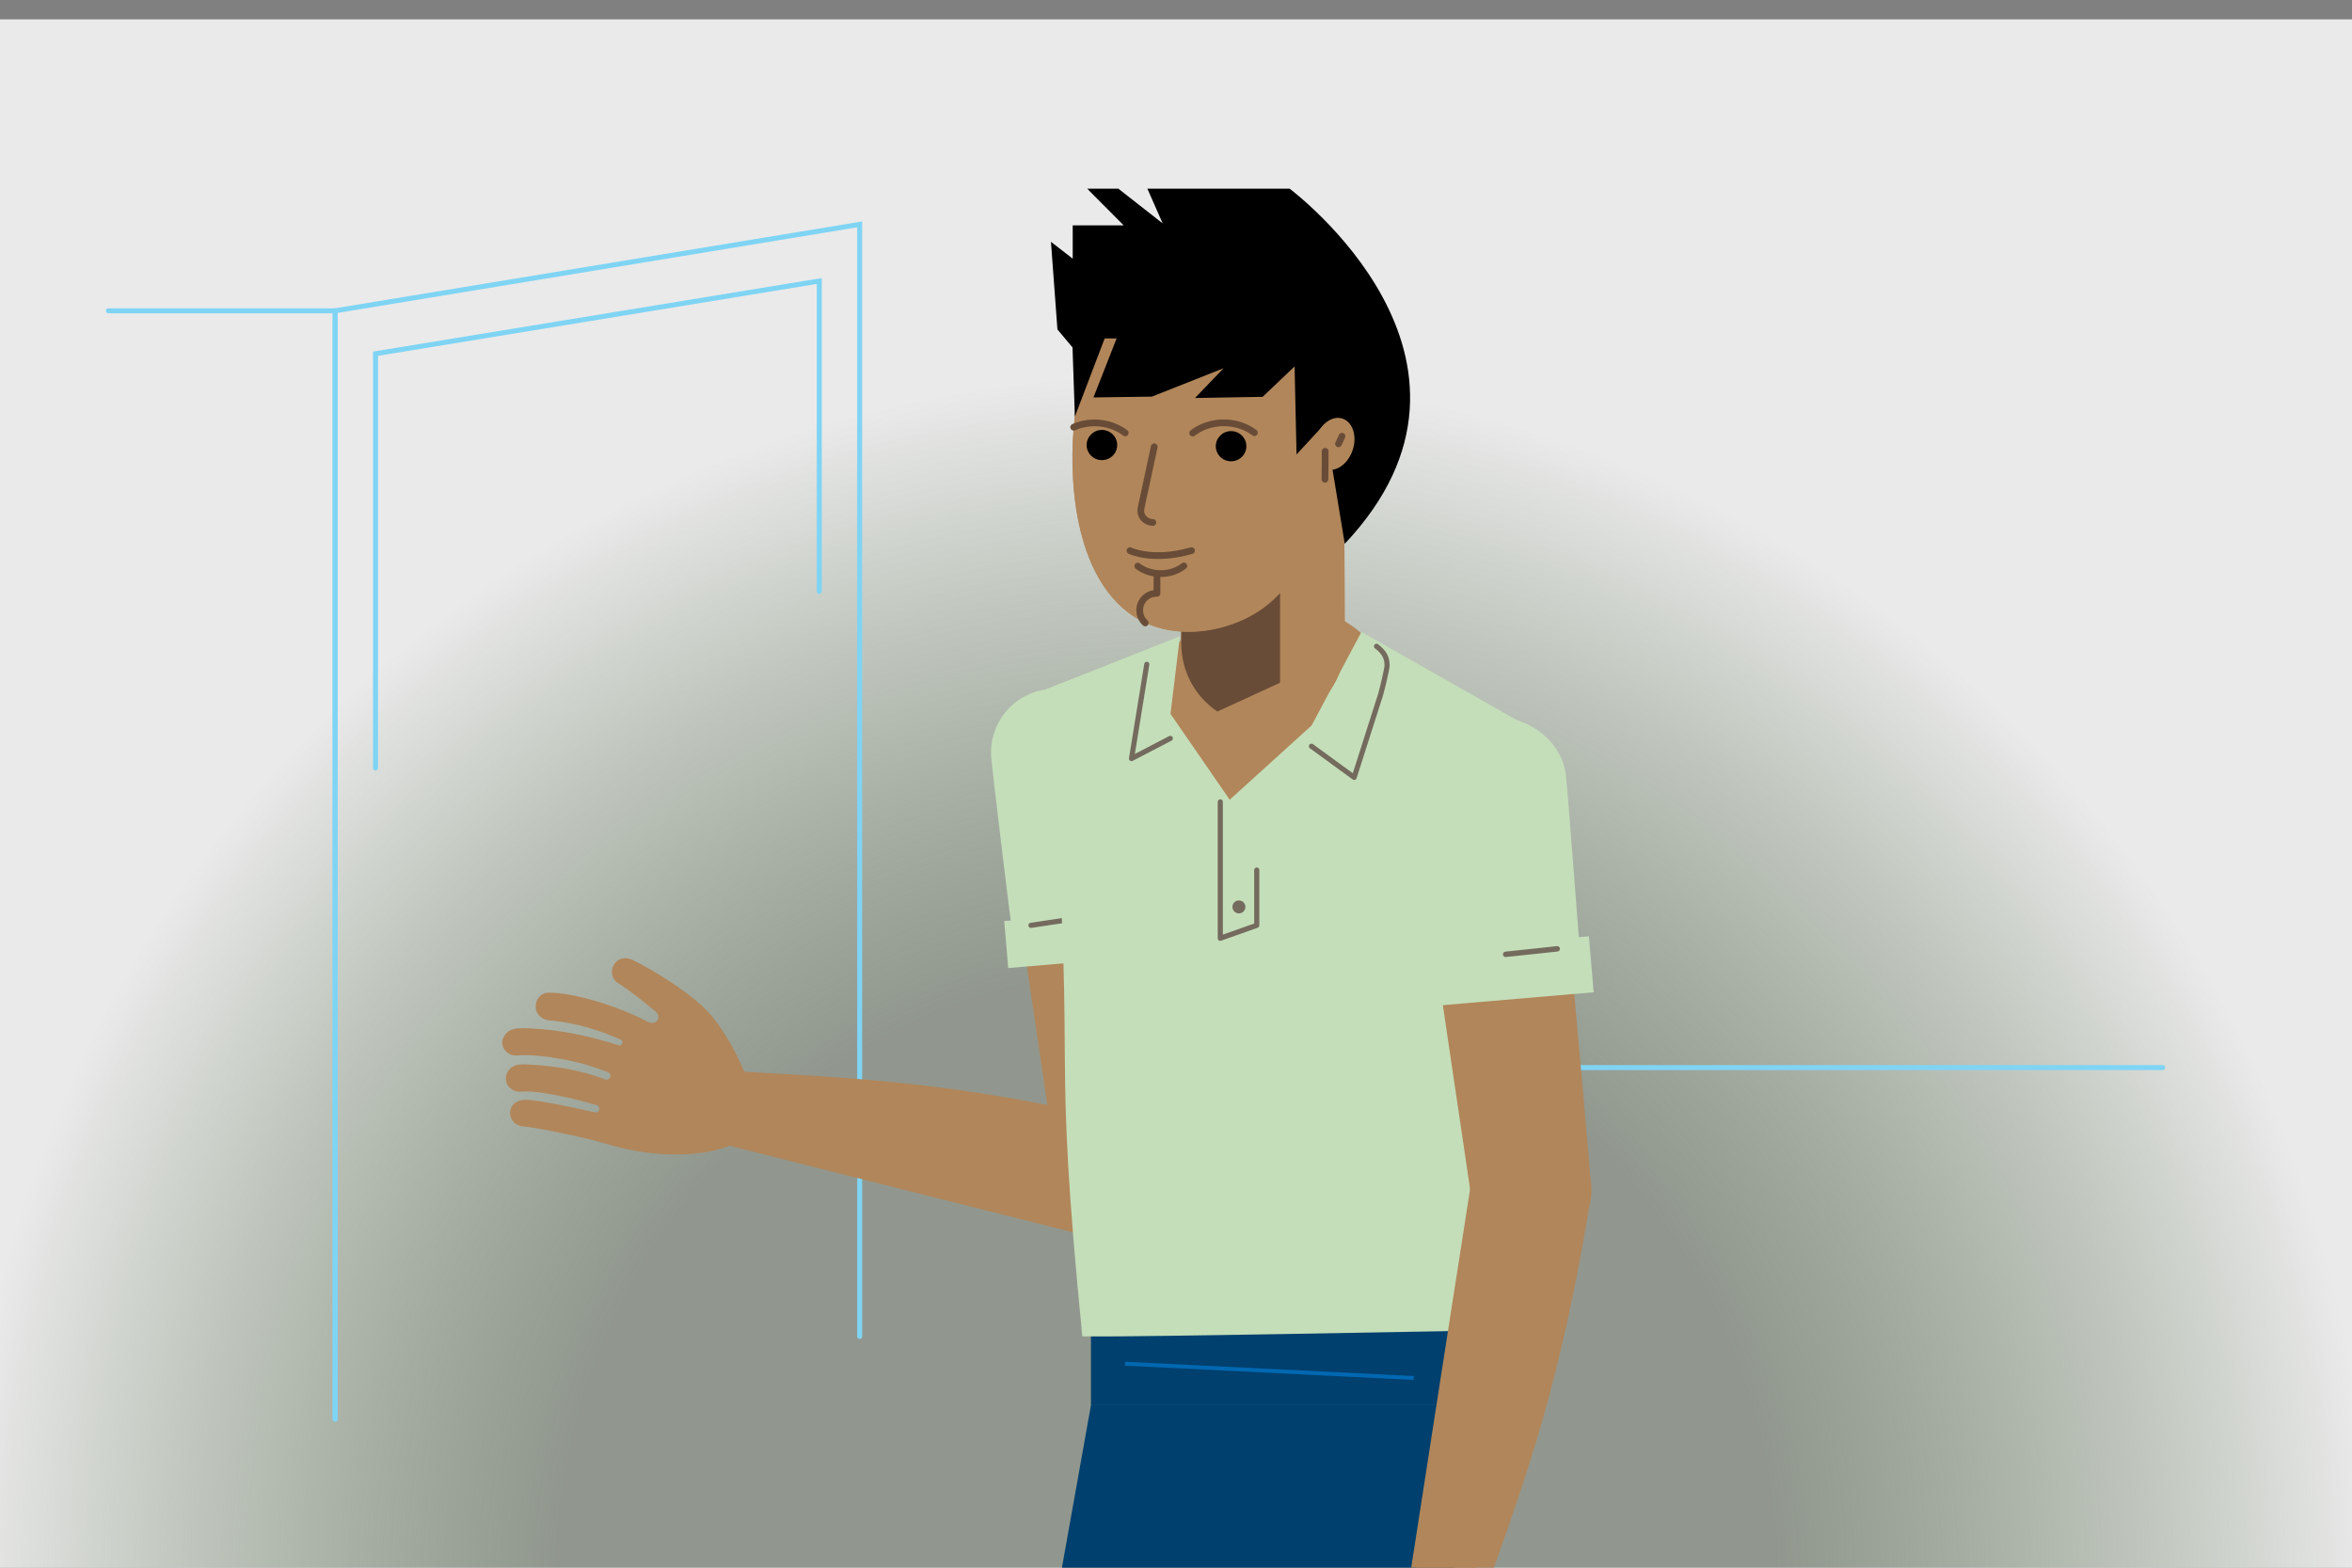 <?xml version="1.0" encoding="utf-8"?>
<!-- Generator: Adobe Illustrator 27.9.0, SVG Export Plug-In . SVG Version: 6.00 Build 0)  -->
<svg xmlns="http://www.w3.org/2000/svg" xmlns:xlink="http://www.w3.org/1999/xlink" version="1.1" x="0px" y="0px" viewBox="0 0 1200 800" style="enable-background:new 0 0 1200 800;" xml:space="preserve" width="1200" height="800">
<rect x="0" y="0" width="1200" height="800" fill="#808080" stroke="none"/>
<style type="text/css">
	.st0{display:none;}
	.st1{display:inline;}
	.st2{fill:#B1865A;}
	.st3{fill:#694C37;}
	.st4{fill:#7FD4F4;}
	.st5{fill:none;stroke:#FFFFFF;stroke-width:1.8;stroke-miterlimit:10;}
	.st6{fill:#7FD4F4;stroke:#FFFFFF;stroke-width:1.8;stroke-miterlimit:10;}
	.st7{fill:#7FD4F4;stroke:#FFFFFF;stroke-width:2.406;stroke-miterlimit:10;}
	.st8{fill:#FFFFFF;}
	.st9{fill:#7FD4F4;stroke:#FFFFFF;stroke-width:1.389;stroke-miterlimit:10;}
	.st10{fill:#7FD4F4;stroke:#FFFFFF;stroke-width:1.2;stroke-miterlimit:10;}
	.st11{fill:#7FD4F4;stroke:#FFFFFF;stroke-width:1.548;stroke-miterlimit:10;}
	.st12{fill:none;stroke:#FFFFFF;stroke-width:2.022;stroke-miterlimit:10;}
	.st13{opacity:0.83;fill:url(#SVGID_1_);}
	.st14{fill:none;stroke:#7FD4F4;stroke-width:2;stroke-linecap:round;stroke-miterlimit:10;}
	.st15{opacity:0.83;fill:url(#SVGID_00000096029758023100903360000013851497396878241950_);}
	.st16{fill:none;stroke:#7FD4F4;stroke-width:2.544;stroke-linecap:round;stroke-miterlimit:10;}
	.st17{fill:#F2EBD9;}
	.st18{fill:#0468B1;}
	.st19{fill:#0E406C;}
	.st20{fill:#CDE3F4;}
	.st21{fill:none;stroke:#0E406C;stroke-width:0.676;stroke-linecap:round;stroke-miterlimit:10;}
	.st22{fill:#D5CBBD;}
	.st23{fill:#FFFFFF;stroke:#BF9571;stroke-width:0.676;stroke-linecap:round;stroke-linejoin:round;stroke-miterlimit:10;}
	.st24{fill:none;stroke:#BF9571;stroke-width:0.676;stroke-linecap:round;stroke-linejoin:round;stroke-miterlimit:10;}
	.st25{fill:#926234;}
	.st26{fill:#4D3314;}
	.st27{fill:#DD9900;}
	.st28{fill:#746A5D;}
	.st29{fill:none;stroke:#746A5D;stroke-width:0.786;stroke-linecap:round;stroke-linejoin:round;stroke-miterlimit:10;}
	.st30{fill:none;stroke:#523212;stroke-width:0.876;stroke-linecap:round;stroke-linejoin:round;stroke-miterlimit:10;}
	.st31{fill:none;stroke:#4D3314;stroke-width:1.127;stroke-linecap:round;stroke-miterlimit:10;}
	.st32{fill:#020304;}
	.st33{clip-path:url(#SVGID_00000163790761325857356550000014733521803091094412_);fill:#926234;}
	.st34{clip-path:url(#SVGID_00000163790761325857356550000014733521803091094412_);fill:#4C3314;}
	.st35{fill:#D0CFC6;}
	.st36{fill:#271B10;}
	.st37{fill:#F1D66A;}
	.st38{fill:none;stroke:#271B10;stroke-width:0.676;stroke-linecap:round;stroke-miterlimit:10;}
	.st39{fill:#C26F16;}
	.st40{fill:none;stroke:#FFFFFF;stroke-width:0.676;stroke-linecap:round;stroke-miterlimit:10;}
	.st41{fill:#BCBFBB;}
	.st42{fill:#EFE19A;}
	.st43{fill:#904119;}
	.st44{fill:#865A13;}
	.st45{fill:none;stroke:#523212;stroke-width:1.789;stroke-linecap:round;stroke-linejoin:round;stroke-miterlimit:10;}
	.st46{fill:none;stroke:#4D3314;stroke-width:2.3;stroke-linecap:round;stroke-miterlimit:10;}
	.st47{fill:#EFE3D6;}
	.st48{fill:#E1C6A4;}
	.st49{fill:#936135;}
	.st50{fill:#B49574;}
	.st51{fill:#8E734F;}
	.st52{fill:#644A33;}
	.st53{fill:#F2E1D4;}
	.st54{fill:#D2D2D2;}
	.st55{fill:#E3C7A3;}
	.st56{fill:#CA151A;}
	.st57{fill:#BF9571;}
	.st58{fill:#442B12;}
	.st59{fill:none;stroke:#BF9571;stroke-width:0.732;stroke-linecap:round;stroke-linejoin:round;stroke-miterlimit:10;}
	.st60{fill:none;stroke:#BF9571;stroke-width:0.899;stroke-linecap:round;stroke-linejoin:round;stroke-miterlimit:10;}
	.st61{fill:#FFFFFF;stroke:#BF9571;stroke-width:0.732;stroke-linecap:round;stroke-linejoin:round;stroke-miterlimit:10;}
	.st62{fill:none;stroke:#936135;stroke-width:0.732;stroke-linecap:round;stroke-miterlimit:10;}
	.st63{clip-path:url(#SVGID_00000161622923332250226170000007074314926228459673_);fill:#E3C7A3;}
	.st64{clip-path:url(#SVGID_00000161622923332250226170000007074314926228459673_);fill:#BF9571;}
	.st65{fill:#A92717;}
	.st66{fill:#402D14;}
	.st67{fill:#123E6B;}
	.st68{fill:none;stroke:#CB151F;stroke-width:1.952;stroke-miterlimit:10;}
	.st69{fill:#CB151F;}
	.st70{clip-path:url(#SVGID_00000044899319699178725180000015955187425705648056_);fill:#6C3616;}
	.st71{clip-path:url(#SVGID_00000044899319699178725180000015955187425705648056_);fill:#402D14;}
	.st72{clip-path:url(#SVGID_00000170260736801143377150000008969758460231835779_);fill:#6C3616;}
	.st73{clip-path:url(#SVGID_00000170260736801143377150000008969758460231835779_);fill:#402D14;}
	.st74{fill:none;stroke:#F7AD3E;stroke-width:0.732;stroke-linecap:round;stroke-miterlimit:10;}
	.st75{fill:#F0EADE;}
	.st76{clip-path:url(#SVGID_00000181773714322342250430000011619755821528616111_);fill:#271B10;}
	.st77{clip-path:url(#SVGID_00000181773714322342250430000011619755821528616111_);fill:#F0EADE;}
	.st78{clip-path:url(#SVGID_00000181773714322342250430000011619755821528616111_);fill:#D0CFC6;}
	.st79{clip-path:url(#SVGID_00000003793144026807584920000012448373399771031482_);fill:#271B10;}
	.st80{clip-path:url(#SVGID_00000003793144026807584920000012448373399771031482_);fill:#F0EADE;}
	.st81{clip-path:url(#SVGID_00000003793144026807584920000012448373399771031482_);fill:#D0CFC6;}
	.st82{fill:#F3DE94;}
	.st83{fill:#E48B89;}
	.st84{fill:#83CCDF;}
	.st85{fill:#F7AD3E;}
	.st86{fill:none;stroke:#BF9571;stroke-width:1.495;stroke-linecap:round;stroke-linejoin:round;stroke-miterlimit:10;}
	.st87{fill:none;stroke:#BF9571;stroke-width:1.836;stroke-linecap:round;stroke-linejoin:round;stroke-miterlimit:10;}
	.st88{fill:#FFFFFF;stroke:#BF9571;stroke-width:1.495;stroke-linecap:round;stroke-linejoin:round;stroke-miterlimit:10;}
	.st89{fill:none;stroke:#936135;stroke-width:1.495;stroke-linecap:round;stroke-miterlimit:10;}
	.st90{fill:#672580;}
	.st91{fill:#B797C4;}
	.st92{fill:#C09671;}
	.st93{fill:#9A744C;}
	.st94{fill:none;stroke:#000000;stroke-width:3.432;stroke-miterlimit:10;}
	.st95{fill:#00406E;}
	.st96{fill:#E6C4A4;}
	.st97{fill:none;stroke:#000000;stroke-width:3.344;stroke-miterlimit:10;}
	.st98{fill:none;stroke:#C39C71;stroke-width:3.344;stroke-linecap:round;stroke-linejoin:round;stroke-miterlimit:10;}
	.st99{fill:#E51F2F;}
	.st100{fill:#7FD4F4;stroke:#000000;stroke-width:3.045;stroke-miterlimit:10;stroke-dasharray:2.037,2.037;}
	.st101{fill:#946338;}
	.st102{fill:none;stroke:#000000;stroke-width:2;stroke-miterlimit:10;}
	.st103{fill:#FFFFFF;stroke:#010101;stroke-width:1.457;stroke-miterlimit:10;}
	.st104{fill:none;stroke:#000000;stroke-width:1.821;stroke-miterlimit:10;stroke-dasharray:1.218,1.218;}
	.st105{fill:none;stroke:#060606;stroke-width:1.893;stroke-linecap:round;stroke-linejoin:round;stroke-miterlimit:10;}
	.st106{fill:none;stroke:#C39C71;stroke-width:2;stroke-linecap:round;stroke-linejoin:round;stroke-miterlimit:10;}
	.st107{fill:none;}
	.st108{fill:#FFFFFF;stroke:#000000;stroke-width:2;stroke-miterlimit:10;}
	.st109{fill:#FFFFFF;stroke:#000000;stroke-width:2;stroke-linecap:round;stroke-linejoin:round;stroke-miterlimit:10;}
	.st110{fill:none;stroke:#000000;stroke-width:2;stroke-linecap:round;stroke-linejoin:round;stroke-miterlimit:10;}
	.st111{fill:none;stroke:#000000;stroke-width:1.938;stroke-miterlimit:10;}
	.st112{fill:#00406E;stroke:#0068B2;stroke-width:2;stroke-miterlimit:10;}
	.st113{fill:#C4DEB9;}
	.st114{fill:none;stroke:#746A5D;stroke-width:2.609;stroke-linecap:round;stroke-linejoin:round;stroke-miterlimit:10;}
	.st115{fill:#DF9A00;}
	.st116{fill:none;stroke:#746A5D;stroke-width:1.52;stroke-linecap:round;stroke-linejoin:round;stroke-miterlimit:10;}
	.st117{fill:none;stroke:#746A5D;stroke-width:2.756;stroke-linecap:round;stroke-linejoin:round;stroke-miterlimit:10;}
	.st118{fill:#B1CD4D;}
	.st119{fill:none;stroke:#FFFFFF;stroke-width:2;stroke-miterlimit:10;}
	.st120{fill:#CF301D;}
	.st121{fill:none;stroke:#746A5D;stroke-width:1.606;stroke-linecap:round;stroke-linejoin:round;stroke-miterlimit:10;}
	.st122{fill:#C9E8F6;}
	.st123{fill:#6AC5D8;stroke:#FFFFFF;stroke-width:1.8;stroke-miterlimit:10;}
	.st124{fill:#0068B2;}
	.st125{fill:none;stroke:#1D1D1B;stroke-width:3.432;stroke-linecap:round;stroke-linejoin:round;stroke-miterlimit:10;}
	.st126{fill:none;stroke:#694C37;stroke-width:3.432;stroke-linecap:round;stroke-linejoin:round;stroke-miterlimit:10;}
	.st127{fill:#C39C71;}
	.st128{fill:none;stroke:#946338;stroke-width:3.344;stroke-linecap:round;stroke-linejoin:round;stroke-miterlimit:10;}
	.st129{fill:none;stroke:#E6C4A4;stroke-width:5.016;stroke-linejoin:round;stroke-miterlimit:10;}
	.st130{fill:#FFFFFF;stroke:#C39C71;stroke-width:3.191;stroke-linecap:round;stroke-linejoin:round;stroke-miterlimit:10;}
	.st131{fill:none;stroke:#1D1D1B;stroke-width:2;stroke-linecap:round;stroke-linejoin:round;stroke-miterlimit:10;}
	.st132{fill:none;stroke:#694C37;stroke-width:2;stroke-linecap:round;stroke-linejoin:round;stroke-miterlimit:10;}
	.st133{fill:none;stroke:#946338;stroke-width:2;stroke-linecap:round;stroke-linejoin:round;stroke-miterlimit:10;}
	.st134{fill:none;stroke:#E6C4A4;stroke-width:3;stroke-linejoin:round;stroke-miterlimit:10;}
	.st135{fill:#FFFFFF;stroke:#C39C71;stroke-width:1.909;stroke-linecap:round;stroke-linejoin:round;stroke-miterlimit:10;}
</style>
<g id="Laag_7" class="st0">
	<g class="st1">
		<path class="st2" d="M372.3,629.7c0.2,0,208,7.4,209.4,7.3l-1.2-61.5c0,0-0.1,0-0.1,0c-94.3-2.5-142.2,5.2-208.9,15.6    C371.6,595.2,371.9,610.5,372.3,629.7z"/>
		<circle class="st2" cx="371.8" cy="610.4" r="19.3"/>
		<circle class="st2" cx="581.1" cy="606.3" r="30.8"/>
		<path class="st2" d="M303.6,547.3c11.9,3,29,9.3,39.7,15.5c10.5,6.1,20.7,17.8,28.1,28.3l0.8,38.6c-15.3,10-39.3,14.2-62.5,12.2    c-11.3-1-36-0.5-42.4,0.2c-3.9,0.8-7.8-1.9-8.2-6c-0.3-3,1.5-5.5,4.2-6.7c1.9-0.9,4-1.1,6-1.3c10.7-1,31.1-0.6,32-0.6    c1.1,0,2-0.7,2.1-1.7c0.1-1-0.6-2-1.7-2.1l-7.5-0.5c-7.4-0.4-14.9-0.3-22.3,0.2c-3.4,0.2-6.7,0.9-10,1.7l-0.1,0    c-3.9,1-7.9-1.6-8.5-5.7c-0.4-2.8,1.1-5.6,3.5-7c1.8-1,3.8-1.4,5.9-1.7c12.7-2.1,27.2-3,40-0.9c0.1,0,0.5,0.1,0.5,0.1    c1.1,0.1,2-0.7,2.2-1.7c0.1-1.1-0.6-2-1.7-2.2c-3.8-0.6-11.3-1.6-15.1-1.7c-5.1-0.1-13.4-0.1-22.3,1c-3.3,0.4-6.7,1.1-9.9,2.1    l-0.1,0c-3.9,1.1-7.9-1.3-8.7-5.3c-0.5-2.8,0.9-5.6,3.3-7.1c1.7-1.1,3.8-1.6,5.8-2c12.7-2.5,26.9-3.1,39.9-2.4    c3.1,0.2,6.8,0.5,9.2,0.7c0.8,0.1,1.6-0.5,1.7-1.3c0.1-0.8-0.5-1.5-1.3-1.7c-9.6-2-22.7-3.9-37.6-2c-4,0.5-7.7-1.8-8.4-5.7    c-0.6-3.4,1.3-7,4.7-7.9c12.3-3.1,37.4-0.7,52,3.5c1.7,0.6,2.8,0.4,2.9,0.4c1.8-0.1,3.1-1.6,3-3.4c-0.1-1.2-0.8-2.1-1.8-2.6    c-4.3-2.3-13.4-7-22.3-10.5c-4.3-1.7-5.7-7.7-2.1-11.3C298.4,547.2,301.1,546.7,303.6,547.3z"/>
		<path class="st2" d="M337.2,603.4c-5.5-5.3-11.6-13.3-12.2-22.9"/>
	</g>
</g>
<g id="ACHTERGROND">
	<radialGradient id="SVGID_1_" cx="595.171" cy="804.745" r="613.294" gradientUnits="userSpaceOnUse">
		<stop offset="0.508" style="stop-color:#C4DEB9;stop-opacity:0.3"/>
		<stop offset="1" style="stop-color:#FFFFFF"/>
	</radialGradient>
	<rect x="-21.2" y="9.9" class="st13" width="1232.8" height="795.9"/>
	<polyline class="st16" points="171,724.2 171,158.6 438.6,114.5 438.6,682  "/>
	<polyline class="st16" points="55.3,158.6 171,158.6 171,724.2  "/>
	<polyline class="st16" points="191.6,391.9 191.6,180.5 418,143.4 418,301.8  "/>
	<line class="st16" x1="1103.4" y1="544.8" x2="617.7" y2="544.8"/>
</g>
<g id="LICHAAM">
	<path class="st2" d="M602.6,603.2c0-0.1,0-0.1,0-0.2l-13.2-147.5l-7.5-64c0,0-65.8,8-71.2,8.7c0,2.8,27.5,191.2,30.7,210.4   L602.6,603.2z"/>
	<circle class="st94" cx="556.7" cy="395.9" r="35.8"/>
	<path class="st2" d="M261.2,525.4c1.9-0.7,4-0.7,6.1-0.7c12.9,0.2,26.9,2.6,39.5,6.1c3,0.8,6.6,1.9,8.8,2.6c0.8,0.3,1.7-0.2,1.9-1   c0.3-0.8-0.1-1.6-0.9-1.9c-9-4-21.4-8.5-36.3-9.8c-4-0.3-7.2-3.4-7-7.4c0.1-3.5,2.8-6.6,6.2-6.7c12.7-0.4,36.7,7.2,50.1,14.4   c1.6,0.9,2.6,1,2.7,1c1.8,0.3,3.4-1,3.6-2.7c0.2-1.2-0.3-2.2-1.2-2.9c-3.8-3.2-11.6-9.7-19.6-14.9c-3.9-2.6-3.9-8.7,0.3-11.5   c2.1-1.4,4.9-1.3,7.2-0.2c11,5.4,26.4,15.1,35.6,23.5c8.9,8.2,16.5,21.7,21.5,33.6l0,0l0,0c0,0,0,0,0,0   c67.4,3.8,115.9,6.4,207.5,28.6c0,0,0.1,0,0.1,0c0,0,0,0,0,0c16.7,3.2,27.6,19.4,24.3,36.1c-3.2,16.7-19.4,27.6-36.1,24.3l0,0   c-1.4-0.3-203.1-51.1-203.2-51.2c0,0,0,0,0,0c0,0,0,0,0,0l0,0c-17,6.5-41.4,5.7-63.7-1.2c-10.8-3.3-35.1-8.1-41.5-8.7   c-4,0-7.2-3.5-6.8-7.6c0.3-3,2.7-5.1,5.5-5.7c2-0.4,4.1-0.2,6.1,0c10.6,1.3,30.5,5.9,31.4,6.1c1.1,0.3,2.1-0.2,2.4-1.2   c0.3-1-0.2-2.1-1.2-2.4l-7.2-2c-7.2-2-14.5-3.4-21.9-4.5c-3.3-0.5-6.7-0.6-10.1-0.4l-0.1,0c-4,0.1-7.4-3.2-7.1-7.3   c0.2-2.8,2.3-5.2,4.9-6.1c1.9-0.6,4-0.6,6.1-0.5c12.9,0.6,27.2,2.8,39.3,7.5c0.1,0,0.5,0.2,0.5,0.2c1,0.3,2.1-0.2,2.5-1.2   c0.3-1-0.2-2.1-1.2-2.5c-3.5-1.4-10.7-3.9-14.4-4.8c-5-1.2-13.1-2.9-22-3.7c-3.4-0.3-6.7-0.3-10.1-0.1l-0.1,0c-4,0.3-7.5-2.9-7.4-7   C256.6,528.8,258.6,526.3,261.2,525.4z"/>
	<path id="onderlichaam_00000049212254222183611680000005984082091459265941_" class="st95" d="M537.6,823.5l204.2-0.2V717.1H556.6   L537.6,823.5z"/>
	<path id="bovenlichaam_00000093177785065960594000000015192354015466696326_" class="st95" d="M602.7,328.5l83.4,0   c40.9,15.7,58.6,24.5,78.3,38.7C763.7,368.4,743,396,743,396l-1.2,321.1H556.6V396c0,0-19.7-25.6-21.6-28.8   C562.5,346.5,571.7,341.8,602.7,328.5z"/>
	<circle class="st94" cx="743" cy="396" r="35.8"/>
	<circle class="st2" cx="650.5" cy="375.4" r="68.4"/>
	<line class="st112" x1="574" y1="695.9" x2="721.3" y2="703.2"/>
</g>
<g id="KELDING">
	
		<rect x="513.1" y="467.5" transform="matrix(-0.996 8.511864e-02 -8.511864e-02 -0.996 1117.635 911.482)" class="st113" width="52.6" height="24.1"/>
	<g>
		<g>
			<path class="st113" d="M506,388.9c-2.7-17.7,9.5-34.3,27.2-37c17.7-2.7,34.3,9.5,37,27.2c0,0,1.3,9.8,3.2,24.9     c2.1,16.3,8.8,77.9,8.8,77.9l-63.4,9.6l-2.8-19.4C515.8,472.1,506,391.2,506,388.9z"/>
		</g>
		<line class="st114" x1="526" y1="472.2" x2="550.8" y2="468.5"/>
	</g>
	<path class="st113" d="M786.6,407.1c3.2-5.5-18-12.3-4.9-35.2l-87.1-49.4l-25.4,47.7l-41.8,37.9l-30.2-43.8l4.8-39.6l-75.9,30   c13.1,22.8,8.7,42.8,11.9,48.2c10.7,156.6-1.3,121.3,14.2,279.1c34,0.3,184.6-2.8,197.8-2.9C749.9,679.1,770.8,636,786.6,407.1z"/>
	<circle class="st28" cx="632.1" cy="462.8" r="3.3"/>
	<path class="st114" d="M702.3,329.8c3.3,2.6,5.4,5.2,5.4,9.7c0,2-3.2,15.3-4,17.1l-12.8,40.1l-21.8-15.9"/>
	<polyline class="st114" points="622.6,409.2 622.6,478.8 641.2,472.2 641.2,444  "/>
	<polyline class="st114" points="585.1,339 577.3,387.1 597.1,376.8  "/>
</g>
<g id="ARM">
	<path class="st2" d="M718.8,807.8c0-0.2,31.9-205.6,32.2-207.1l60.2,12.8c0,0,0,0.1,0,0.1c-15.3,93.1-31.9,138.6-54.7,202.2   C752.6,815,737.6,811.8,718.8,807.8z"/>
	<path class="st2" d="M750.6,610.7c0-0.1,0-0.1,0-0.2L728.9,464l-7.7-64c0,0,65.9-7.6,71.2-8.2c0.7,2.7,17.9,192.3,19.2,211.8   L750.6,610.7z"/>
	<circle class="st2" cx="737.7" cy="811.9" r="19.3"/>
	<circle class="st2" cx="781.2" cy="607.2" r="30.8"/>
	<g>
		<path class="st113" d="M799.1,397.6c-0.9-18.9-19.4-33.3-41.4-32.3c-22,1-39.2,17.1-38.3,35.9c0,0,0.8,10.4,1.9,26.4    c1.3,17.2,7.5,82.2,7.5,82.2l78.8-3.6C807.7,506.2,799.6,399.9,799.1,397.6z"/>
	</g>
	
		<rect x="728.7" y="481.1" transform="matrix(-0.996 8.511864e-02 -8.511864e-02 -0.996 1579.836 923.513)" class="st113" width="83.1" height="28.7"/>
	<line class="st117" x1="794.5" y1="484.2" x2="768.2" y2="487"/>
</g>
<g id="BAR">
</g>
<g id="HOOFD">
	<g id="nek_00000134207678763265649010000011400384484463061137_">
		<polygon class="st2" points="686.1,328.5 685.8,240.4 602.8,240.4 602.7,328.5   "/>
		<path class="st2" d="M686.1,328.5c0-23-18.7-41.7-41.7-41.7s-41.7,18.7-41.7,41.7s18.7,41.7,41.7,41.7S686.1,351.5,686.1,328.5z"/>
	</g>
	<g id="nek_00000160902767219116213680000009627746123385535361_">
		<polygon class="st2" points="686.1,328.5 685.8,240.4 602.8,240.4 602.7,328.5   "/>
		<path class="st2" d="M686.1,328.5c0-23-18.7-41.7-41.7-41.7s-41.7,18.7-41.7,41.7s18.7,41.7,41.7,41.7S686.1,351.5,686.1,328.5z"/>
	</g>
	<path class="st3" d="M653.1,277.5v70.9l-32,14.7c-11.1-7.5-18.4-20.2-18.4-34.6c0-0.1,0-0.1,0-0.2l0.1-87.9h71.3L653.1,277.5z"/>
	<path class="st2" d="M672.8,260.4c-3,18-12.8,38.8-28.8,50.1c-18.2,12.9-46.9,17.1-66.8,3.2c-29.1-20.3-32.5-69.2-28.9-101   c1.2-10.9,1.3-21.3,5.6-31.7c3.9-9.5,10.2-18.3,17.5-25.3c15.9-15.2,37.5-23.5,59.5-23.5c46.3,0,83.9,35.8,83.9,79.9   c0,22.3-9.7,42.4-25.1,57c-3.2,3.1-7.2,6.3-10.3,8.6"/>
	<path class="st125" d="M588.9,228l-6.7,31.1c-0.3,1.6-0.2,3.3,0.7,4.6c1.1,1.7,3.1,2.9,5.3,2.9"/>
	<path class="st2" d="M672.9,260.5c-3,18-12.8,38.8-28.8,50.1c-18.2,12.9-46.9,17.1-66.8,3.2c-29.1-20.3-32.5-69.2-28.9-101   c1.2-10.9,1.3-21.3,5.6-31.7c3.9-9.5,10.2-18.3,17.5-25.3c15.9-15.2,37.5-23.5,59.5-23.5c46.3,0,83.9,35.8,83.9,79.9   c0,22.3-9.7,42.4-25.1,57c-3.2,3.1-7.2,6.3-10.3,8.6"/>
	<ellipse cx="562.2" cy="227.1" rx="7.8" ry="7.7"/>
	<ellipse cx="628.1" cy="227.7" rx="7.8" ry="7.7"/>
	<path class="st126" d="M588.9,228l-6.7,31.1c-0.3,1.6-0.2,3.3,0.7,4.6c1.1,1.7,3.1,2.9,5.3,2.9"/>
	<path class="st126" d="M608.5,221c8.9-6.9,22.5-7,31.5-0.2"/>
	<path class="st126" d="M547.8,218c8.4-3.7,18.9-2.7,26.3,2.9"/>
	<g>
		<path class="st126" d="M604,288.8c-6.6,5.2-16.8,5.2-23.5,0.1"/>
		<path class="st126" d="M576.5,281c0,0,11.5,5.7,31.4,0"/>
	</g>
	<path class="st126" d="M584.3,317.9c-1.7-1.6-2.8-3.8-2.8-6.4v-0.2c0-4.7,3.8-8.5,8.5-8.5h0.3v-8.4"/>
	<path d="M686.1,277.5L676,216.2l-14.5,15.7l-1-44.9l-16.3,15.5l-34.5,0.6l14.6-15.2l-36.6,14.5l-29.8,0.4l11.8-30.1h-6.1   l-15.2,39.9l-1.2-35.3l-7.7-9.2l-3.3-44.7l11.1,8.6v-17h26l-18.6-18.7h15.9l22.6,17.7l-7.8-17.7H658   C658,96.4,775,183.2,686.1,277.5z"/>
	<g>
		<g>
			<g>
				<path class="st2" d="M671.3,223.5c2.3-7.1,8.4-11.6,13.6-9.9c5.2,1.7,7.6,8.8,5.3,15.9c-2.3,7.1-8.4,11.6-13.6,9.9"/>
			</g>
			<line class="st126" x1="684.7" y1="222.6" x2="682.9" y2="226.5"/>
		</g>
		<path class="st126" d="M676.1,230.3c0,4.6,0,9.4-0.1,14.3"/>
	</g>
</g>
<g id="TITELVLAK">
</g>
</svg>
